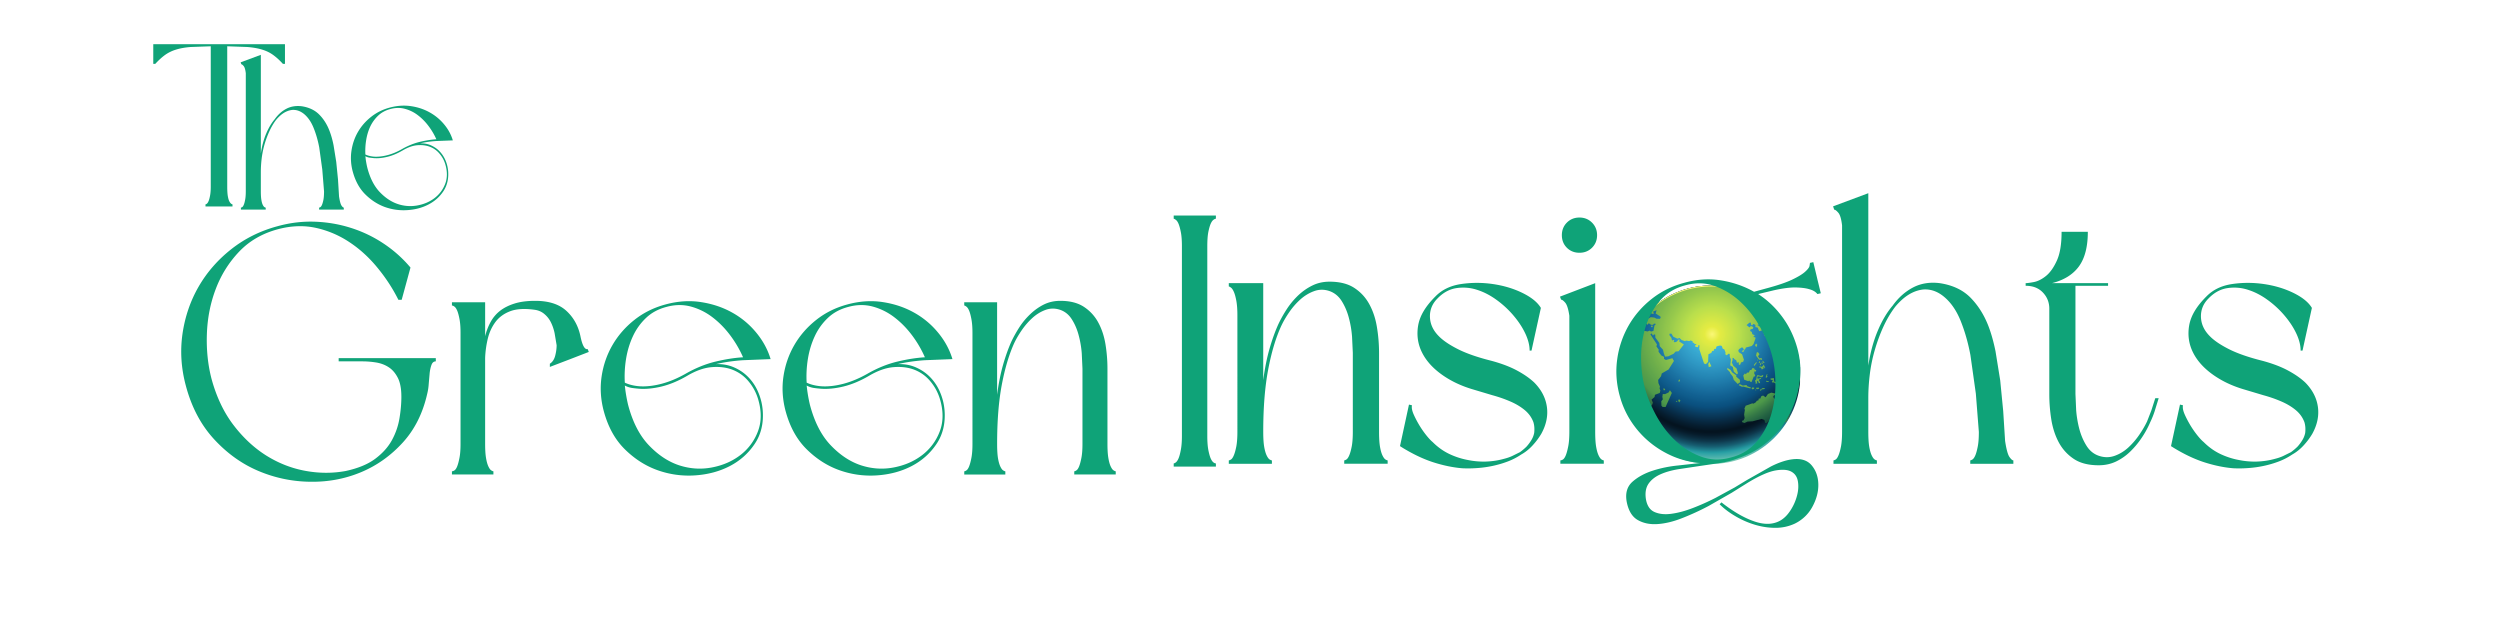 <svg xmlns="http://www.w3.org/2000/svg" xmlns:v="https://vecta.io/nano" width="800" viewBox="0 0 600 150" height="200" preserveAspectRatio="xMidYMid meet"><style><![CDATA[.B{clip-rule:nonzero}.C{fill:#fbf778}]]></style><defs><clipPath id="A"><path d="M389.258 68.523h42.75v42.75h-42.75zm0 0" class="B"></path></clipPath><clipPath id="B"><path d="M410.672 68.52c-11.828 0-21.418 9.59-21.418 21.418a21.42 21.42 0 0 0 21.418 21.418c11.832 0 21.418-9.586 21.418-21.418a21.42 21.42 0 0 0-21.418-21.418zm0 0" class="B"></path></clipPath><clipPath id="C"><path d="M410.672 68.52c-11.828 0-21.418 9.59-21.418 21.418a21.42 21.42 0 0 0 21.418 21.418c11.832 0 21.418-9.586 21.418-21.418a21.42 21.42 0 0 0-21.418-21.418" class="B"></path></clipPath><radialGradient gradientTransform="matrix(1, 0, 0, 1, 410.673, 79.392)" gradientUnits="userSpaceOnUse" r="32.857" cx="0" id="D" cy="0" fx="0" fy="0"><stop stop-color="rgb(27.8%, 76.305%, 89.4%)" offset="0"></stop><stop stop-color="rgb(27.751%, 76.039%, 89.336%)" offset=".016"></stop><stop stop-color="rgb(27.649%, 75.899%, 89.2%)" offset=".02"></stop><stop stop-color="rgb(27.548%, 75.758%, 89.058%)" offset=".023"></stop><stop stop-color="rgb(27.498%, 75.493%, 88.792%)" offset=".027"></stop><stop stop-color="rgb(27.303%, 75.102%, 88.599%)" offset=".039"></stop><stop stop-color="rgb(27.103%, 74.902%, 88.599%)" offset=".051"></stop><stop stop-color="rgb(27.1%, 74.899%, 88.419%)" offset=".055"></stop><stop stop-color="rgb(26.924%, 74.724%, 88.219%)" offset=".059"></stop><stop stop-color="rgb(26.724%, 74.504%, 88.179%)" offset=".063"></stop><stop stop-color="rgb(26.683%, 74.278%, 87.979%)" offset=".066"></stop><stop stop-color="rgb(26.483%, 74.088%, 87.79%)" offset=".07"></stop><stop stop-color="rgb(26.299%, 73.882%, 87.64%)" offset=".074"></stop><stop stop-color="rgb(26.297%, 73.492%, 87.5%)" offset=".078"></stop><stop stop-color="rgb(26.1%, 73.299%, 87.5%)" offset=".082"></stop><stop stop-color="rgb(25.902%, 73.106%, 87.308%)" offset=".086"></stop><stop stop-color="rgb(25.899%, 72.906%, 87.106%)" offset=".09"></stop><stop stop-color="rgb(25.716%, 72.716%, 86.916%)" offset=".094"></stop><stop stop-color="rgb(25.516%, 72.516%, 86.716%)" offset=".098"></stop><stop stop-color="rgb(25.475%, 72.325%, 86.499%)" offset=".102"></stop><stop stop-color="rgb(25.275%, 71.976%, 86.279%)" offset=".105"></stop><stop stop-color="rgb(25.099%, 71.785%, 86.079%)" offset=".109"></stop><stop stop-color="rgb(25.09%, 71.576%, 85.899%)" offset=".113"></stop><stop stop-color="rgb(24.89%, 71.19%, 85.895%)" offset=".117"></stop><stop stop-color="rgb(24.699%, 70.999%, 85.695%)" offset=".121"></stop><stop stop-color="rgb(24.504%, 70.804%, 85.5%)" offset=".125"></stop><stop stop-color="rgb(24.304%, 70.413%, 85.309%)" offset=".129"></stop><stop stop-color="rgb(24.3%, 70.209%, 84.923%)" offset=".133"></stop><stop stop-color="rgb(24.118%, 70.018%, 84.712%)" offset=".137"></stop><stop stop-color="rgb(23.918%, 69.641%, 84.521%)" offset=".141"></stop><stop stop-color="rgb(23.698%, 69.221%, 84.3%)" offset=".145"></stop><stop stop-color="rgb(23.482%, 68.982%, 84.077%)" offset=".148"></stop><stop stop-color="rgb(23.282%, 68.77%, 83.887%)" offset=".152"></stop><stop stop-color="rgb(23.099%, 68.379%, 83.687%)" offset=".156"></stop><stop stop-color="rgb(23.096%, 67.992%, 83.496%)" offset=".16"></stop><stop stop-color="rgb(22.897%, 67.799%, 83.298%)" offset=".164"></stop><stop stop-color="rgb(22.701%, 67.653%, 82.907%)" offset=".168"></stop><stop stop-color="rgb(22.557%, 67.314%, 82.706%)" offset=".172"></stop><stop stop-color="rgb(22.408%, 66.925%, 82.561%)" offset=".176"></stop><stop stop-color="rgb(22.22%, 66.714%, 82.411%)" offset=".18"></stop><stop stop-color="rgb(22.018%, 66.524%, 82.224%)" offset=".184"></stop><stop stop-color="rgb(21.799%, 66.104%, 81.824%)" offset=".188"></stop><stop stop-color="rgb(21.584%, 65.663%, 81.583%)" offset=".191"></stop><stop stop-color="rgb(21.384%, 65.273%, 81.372%)" offset=".195"></stop><stop stop-color="rgb(21.199%, 64.888%, 80.988%)" offset=".199"></stop><stop stop-color="rgb(21.198%, 64.697%, 80.798%)" offset=".203"></stop><stop stop-color="rgb(21.001%, 64.5%, 80.602%)" offset=".207"></stop><stop stop-color="rgb(20.802%, 64.11%, 80.211%)" offset=".211"></stop><stop stop-color="rgb(20.612%, 63.719%, 80.006%)" offset=".215"></stop><stop stop-color="rgb(20.412%, 63.329%, 79.816%)" offset=".219"></stop><stop stop-color="rgb(20.221%, 62.938%, 79.439%)" offset=".223"></stop><stop stop-color="rgb(19.997%, 62.703%, 79.198%)" offset=".227"></stop><stop stop-color="rgb(19.775%, 62.512%, 78.957%)" offset=".23"></stop><stop stop-color="rgb(19.585%, 62.166%, 78.58%)" offset=".234"></stop><stop stop-color="rgb(19.385%, 61.775%, 78.389%)" offset=".238"></stop><stop stop-color="rgb(19.194%, 61.385%, 78.185%)" offset=".242"></stop><stop stop-color="rgb(18.994%, 60.994%, 77.794%)" offset=".246"></stop><stop stop-color="rgb(18.799%, 60.603%, 77.599%)" offset=".25"></stop><stop stop-color="rgb(18.608%, 60.213%, 77.455%)" offset=".254"></stop><stop stop-color="rgb(18.408%, 59.822%, 77.119%)" offset=".258"></stop><stop stop-color="rgb(18.217%, 59.613%, 76.732%)" offset=".262"></stop><stop stop-color="rgb(18.018%, 59.422%, 76.518%)" offset=".266"></stop><stop stop-color="rgb(17.799%, 59.001%, 76.277%)" offset=".27"></stop><stop stop-color="rgb(17.586%, 58.56%, 75.861%)" offset=".273"></stop><stop stop-color="rgb(17.436%, 58.17%, 75.47%)" offset=".277"></stop><stop stop-color="rgb(17.291%, 57.78%, 75.087%)" offset=".281"></stop><stop stop-color="rgb(17.091%, 57.44%, 74.896%)" offset=".285"></stop><stop stop-color="rgb(16.899%, 57.098%, 74.698%)" offset=".289"></stop><stop stop-color="rgb(16.705%, 56.708%, 74.307%)" offset=".293"></stop><stop stop-color="rgb(16.505%, 56.317%, 73.917%)" offset=".297"></stop><stop stop-color="rgb(16.315%, 55.927%, 73.711%)" offset=".301"></stop><stop stop-color="rgb(15.935%, 55.536%, 73.52%)" offset=".305"></stop><stop stop-color="rgb(15.72%, 55.145%, 73.145%)" offset=".309"></stop><stop stop-color="rgb(15.5%, 54.704%, 72.708%)" offset=".313"></stop><stop stop-color="rgb(15.283%, 54.279%, 72.318%)" offset=".316"></stop><stop stop-color="rgb(15.083%, 54.088%, 71.983%)" offset=".32"></stop><stop stop-color="rgb(14.893%, 53.882%, 71.793%)" offset=".324"></stop><stop stop-color="rgb(14.693%, 53.491%, 71.591%)" offset=".328"></stop><stop stop-color="rgb(14.499%, 53.101%, 71.201%)" offset=".332"></stop><stop stop-color="rgb(14.307%, 52.71%, 70.81%)" offset=".336"></stop><stop stop-color="rgb(14.107%, 52.367%, 70.419%)" offset=".34"></stop><stop stop-color="rgb(13.916%, 52.026%, 70.029%)" offset=".344"></stop><stop stop-color="rgb(13.716%, 51.639%, 69.817%)" offset=".348"></stop><stop stop-color="rgb(13.499%, 51.198%, 69.576%)" offset=".352"></stop><stop stop-color="rgb(13.28%, 50.757%, 69.157%)" offset=".355"></stop><stop stop-color="rgb(13.08%, 50.366%, 68.767%)" offset=".359"></stop><stop stop-color="rgb(12.889%, 49.976%, 68.376%)" offset=".363"></stop><stop stop-color="rgb(12.689%, 49.585%, 67.986%)" offset=".367"></stop><stop stop-color="rgb(12.5%, 49.194%, 67.645%)" offset=".371"></stop><stop stop-color="rgb(12.354%, 48.804%, 67.303%)" offset=".375"></stop><stop stop-color="rgb(12.202%, 48.413%, 67.104%)" offset=".379"></stop><stop stop-color="rgb(12.013%, 48.022%, 66.913%)" offset=".383"></stop><stop stop-color="rgb(11.813%, 47.678%, 66.531%)" offset=".387"></stop><stop stop-color="rgb(11.623%, 47.337%, 66.141%)" offset=".391"></stop><stop stop-color="rgb(11.4%, 46.901%, 65.7%)" offset=".395"></stop><stop stop-color="rgb(11.177%, 46.46%, 65.26%)" offset=".398"></stop><stop stop-color="rgb(10.986%, 46.069%, 64.87%)" offset=".402"></stop><stop stop-color="rgb(10.786%, 45.679%, 64.479%)" offset=".406"></stop><stop stop-color="rgb(10.596%, 45.288%, 64.088%)" offset=".41"></stop><stop stop-color="rgb(10.397%, 44.897%, 63.698%)" offset=".414"></stop><stop stop-color="rgb(10.2%, 44.507%, 63.307%)" offset=".418"></stop><stop stop-color="rgb(10.01%, 44.116%, 62.917%)" offset=".422"></stop><stop stop-color="rgb(9.81%, 43.726%, 62.572%)" offset=".426"></stop><stop stop-color="rgb(9.619%, 43.335%, 62.23%)" offset=".43"></stop><stop stop-color="rgb(9.419%, 42.944%, 62.019%)" offset=".434"></stop><stop stop-color="rgb(9.2%, 42.554%, 61.778%)" offset=".438"></stop><stop stop-color="rgb(8.983%, 42.163%, 61.363%)" offset=".441"></stop><stop stop-color="rgb(8.783%, 41.772%, 60.973%)" offset=".445"></stop><stop stop-color="rgb(8.592%, 41.382%, 60.582%)" offset=".449"></stop><stop stop-color="rgb(8.392%, 40.991%, 60.191%)" offset=".453"></stop><stop stop-color="rgb(8.199%, 40.601%, 59.801%)" offset=".457"></stop><stop stop-color="rgb(8.006%, 40.21%, 59.41%)" offset=".461"></stop><stop stop-color="rgb(7.806%, 39.819%, 59.019%)" offset=".465"></stop><stop stop-color="rgb(7.661%, 39.429%, 58.629%)" offset=".469"></stop><stop stop-color="rgb(7.512%, 39.038%, 58.238%)" offset=".473"></stop><stop stop-color="rgb(7.3%, 38.597%, 57.803%)" offset=".477"></stop><stop stop-color="rgb(7.08%, 38.158%, 57.413%)" offset=".48"></stop><stop stop-color="rgb(6.88%, 37.781%, 57.066%)" offset=".484"></stop><stop stop-color="rgb(6.689%, 37.592%, 56.676%)" offset=".488"></stop><stop stop-color="rgb(6.49%, 37.437%, 56.285%)" offset=".492"></stop><stop stop-color="rgb(6.299%, 37.094%, 55.894%)" offset=".496"></stop><stop stop-color="rgb(6.104%, 36.703%, 55.504%)" offset=".5"></stop><stop stop-color="rgb(5.904%, 36.313%, 55.113%)" offset=".504"></stop><stop stop-color="rgb(5.899%, 35.922%, 54.723%)" offset=".508"></stop><stop stop-color="rgb(5.717%, 35.532%, 54.332%)" offset=".512"></stop><stop stop-color="rgb(5.518%, 35.141%, 53.941%)" offset=".516"></stop><stop stop-color="rgb(5.299%, 34.7%, 53.479%)" offset=".52"></stop><stop stop-color="rgb(5.081%, 34.261%, 52.843%)" offset=".523"></stop><stop stop-color="rgb(4.881%, 33.87%, 52.324%)" offset=".527"></stop><stop stop-color="rgb(4.691%, 33.479%, 51.979%)" offset=".531"></stop><stop stop-color="rgb(4.491%, 33.089%, 51.588%)" offset=".535"></stop><stop stop-color="rgb(4.3%, 32.698%, 51.198%)" offset=".539"></stop><stop stop-color="rgb(4.3%, 32.355%, 50.807%)" offset=".543"></stop><stop stop-color="rgb(4.111%, 32.014%, 50.417%)" offset=".547"></stop><stop stop-color="rgb(3.909%, 31.625%, 50.026%)" offset=".551"></stop><stop stop-color="rgb(3.899%, 31.235%, 49.455%)" offset=".555"></stop><stop stop-color="rgb(3.899%, 30.844%, 48.865%)" offset=".559"></stop><stop stop-color="rgb(3.899%, 30.383%, 48.189%)" offset=".563"></stop><stop stop-color="rgb(3.899%, 29.742%, 47.366%)" offset=".566"></stop><stop stop-color="rgb(3.899%, 29.173%, 46.431%)" offset=".57"></stop><stop stop-color="rgb(3.899%, 28.775%, 45.465%)" offset=".574"></stop><stop stop-color="rgb(3.897%, 28.185%, 44.684%)" offset=".578"></stop><stop stop-color="rgb(3.7%, 27.65%, 43.903%)" offset=".582"></stop><stop stop-color="rgb(3.502%, 27.116%, 43.121%)" offset=".586"></stop><stop stop-color="rgb(3.499%, 26.527%, 42.386%)" offset=".59"></stop><stop stop-color="rgb(3.499%, 26.129%, 41.472%)" offset=".594"></stop><stop stop-color="rgb(3.499%, 25.56%, 40.494%)" offset=".598"></stop><stop stop-color="rgb(3.499%, 24.895%, 39.595%)" offset=".602"></stop><stop stop-color="rgb(3.499%, 24.232%, 38.715%)" offset=".605"></stop><stop stop-color="rgb(3.499%, 23.666%, 37.923%)" offset=".609"></stop><stop stop-color="rgb(3.499%, 23.268%, 36.992%)" offset=".613"></stop><stop stop-color="rgb(3.499%, 22.728%, 36.072%)" offset=".617"></stop><stop stop-color="rgb(3.499%, 22.194%, 35.291%)" offset=".621"></stop><stop stop-color="rgb(3.499%, 21.608%, 34.509%)" offset=".625"></stop><stop stop-color="rgb(3.308%, 21.017%, 33.728%)" offset=".629"></stop><stop stop-color="rgb(3.108%, 20.622%, 32.806%)" offset=".633"></stop><stop stop-color="rgb(3.099%, 20.05%, 31.876%)" offset=".637"></stop><stop stop-color="rgb(3.099%, 19.46%, 31.084%)" offset=".641"></stop><stop stop-color="rgb(3.099%, 18.8%, 30.202%)" offset=".645"></stop><stop stop-color="rgb(3.099%, 18.159%, 29.321%)" offset=".648"></stop><stop stop-color="rgb(3.099%, 17.76%, 28.543%)" offset=".652"></stop><stop stop-color="rgb(3.091%, 17.22%, 27.811%)" offset=".656"></stop><stop stop-color="rgb(2.892%, 16.689%, 27.074%)" offset=".66"></stop><stop stop-color="rgb(2.699%, 16.298%, 26.094%)" offset=".664"></stop><stop stop-color="rgb(2.699%, 15.714%, 25.116%)" offset=".668"></stop><stop stop-color="rgb(2.699%, 15.123%, 24.333%)" offset=".672"></stop><stop stop-color="rgb(2.699%, 14.726%, 23.552%)" offset=".676"></stop><stop stop-color="rgb(2.699%, 14.156%, 22.815%)" offset=".68"></stop><stop stop-color="rgb(2.568%, 13.565%, 22.084%)" offset=".684"></stop><stop stop-color="rgb(2.417%, 13.104%, 21.208%)" offset=".688"></stop><stop stop-color="rgb(2.399%, 12.651%, 20.328%)" offset=".691"></stop><stop stop-color="rgb(2.399%, 12.111%, 19.547%)" offset=".695"></stop><stop stop-color="rgb(2.393%, 11.581%, 18.765%)" offset=".699"></stop><stop stop-color="rgb(2.193%, 11.191%, 17.984%)" offset=".703"></stop><stop stop-color="rgb(1.999%, 10.8%, 17.252%)" offset=".707"></stop><stop stop-color="rgb(1.999%, 10.41%, 16.519%)" offset=".711"></stop><stop stop-color="rgb(1.999%, 9.831%, 15.927%)" offset=".715"></stop><stop stop-color="rgb(1.999%, 9.241%, 15.346%)" offset=".719"></stop><stop stop-color="rgb(1.82%, 8.838%, 14.577%)" offset=".723"></stop><stop stop-color="rgb(1.62%, 8.397%, 13.695%)" offset=".727"></stop><stop stop-color="rgb(1.599%, 7.962%, 12.837%)" offset=".73"></stop><stop stop-color="rgb(1.599%, 7.642%, 12.494%)" offset=".734"></stop><stop stop-color="rgb(1.604%, 7.666%, 12.718%)" offset=".742"></stop><stop stop-color="rgb(1.804%, 8.209%, 13.309%)" offset=".746"></stop><stop stop-color="rgb(1.999%, 8.795%, 14.09%)" offset=".75"></stop><stop stop-color="rgb(1.999%, 9.375%, 14.871%)" offset=".754"></stop><stop stop-color="rgb(2.185%, 9.966%, 15.652%)" offset=".758"></stop><stop stop-color="rgb(2.385%, 10.547%, 16.434%)" offset=".762"></stop><stop stop-color="rgb(2.531%, 11.314%, 17.348%)" offset=".766"></stop><stop stop-color="rgb(2.881%, 12.146%, 18.401%)" offset=".77"></stop><stop stop-color="rgb(3.116%, 12.978%, 19.516%)" offset=".773"></stop><stop stop-color="rgb(3.316%, 13.771%, 20.676%)" offset=".777"></stop><stop stop-color="rgb(3.506%, 14.752%, 21.646%)" offset=".781"></stop><stop stop-color="rgb(3.711%, 15.724%, 22.58%)" offset=".785"></stop><stop stop-color="rgb(4.102%, 16.704%, 23.705%)" offset=".789"></stop><stop stop-color="rgb(4.298%, 17.827%, 25.07%)" offset=".793"></stop><stop stop-color="rgb(4.488%, 18.95%, 26.442%)" offset=".797"></stop><stop stop-color="rgb(4.872%, 20.12%, 27.573%)" offset=".801"></stop><stop stop-color="rgb(5.263%, 21.292%, 28.874%)" offset=".805"></stop><stop stop-color="rgb(5.653%, 22.42%, 30.243%)" offset=".809"></stop><stop stop-color="rgb(5.894%, 23.711%, 31.735%)" offset=".813"></stop><stop stop-color="rgb(6.136%, 25.243%, 33.223%)" offset=".816"></stop><stop stop-color="rgb(6.526%, 26.802%, 34.605%)" offset=".82"></stop><stop stop-color="rgb(6.917%, 28.316%, 36.166%)" offset=".824"></stop><stop stop-color="rgb(7.306%, 29.831%, 37.679%)" offset=".828"></stop><stop stop-color="rgb(7.648%, 31.393%, 39.194%)" offset=".832"></stop><stop stop-color="rgb(7.988%, 32.907%, 40.756%)" offset=".836"></stop><stop stop-color="rgb(8.379%, 34.419%, 42.271%)" offset=".84"></stop><stop stop-color="rgb(8.769%, 36.163%, 43.784%)" offset=".844"></stop><stop stop-color="rgb(9.16%, 38.058%, 45.343%)" offset=".848"></stop><stop stop-color="rgb(9.601%, 40.205%, 47.055%)" offset=".852"></stop><stop stop-color="rgb(10.06%, 42.354%, 48.787%)" offset=".855"></stop><stop stop-color="rgb(10.651%, 44.263%, 50.545%)" offset=".859"></stop><stop stop-color="rgb(11.223%, 46.223%, 52.248%)" offset=".863"></stop><stop stop-color="rgb(11.613%, 48.331%, 53.964%)" offset=".867"></stop><stop stop-color="rgb(12.004%, 50.627%, 55.717%)" offset=".871"></stop><stop stop-color="rgb(12.541%, 52.922%, 57.426%)" offset=".875"></stop><stop stop-color="rgb(13.081%, 55.215%, 59.329%)" offset=".879"></stop><stop stop-color="rgb(13.475%, 57.698%, 61.096%)" offset=".883"></stop><stop stop-color="rgb(14.047%, 60.01%, 62.622%)" offset=".887"></stop><stop stop-color="rgb(15.167%, 61.768%, 63.782%)" offset=".891"></stop><stop stop-color="rgb(16.843%, 63.054%, 64.474%)" offset=".895"></stop><stop stop-color="rgb(18.556%, 63.977%, 64.938%)" offset=".898"></stop><stop stop-color="rgb(20.128%, 64.758%, 65.329%)" offset=".902"></stop><stop stop-color="rgb(21.84%, 65.54%, 65.72%)" offset=".906"></stop><stop stop-color="rgb(23.543%, 66.322%, 66.107%)" offset=".91"></stop><stop stop-color="rgb(25.105%, 67.253%, 66.299%)" offset=".914"></stop><stop stop-color="rgb(26.813%, 68.182%, 66.493%)" offset=".918"></stop><stop stop-color="rgb(28.526%, 68.965%, 66.882%)" offset=".922"></stop><stop stop-color="rgb(30.276%, 69.746%, 67.273%)" offset=".926"></stop><stop stop-color="rgb(31.995%, 70.706%, 67.618%)" offset=".93"></stop><stop stop-color="rgb(33.698%, 71.687%, 67.958%)" offset=".934"></stop><stop stop-color="rgb(35.67%, 72.56%, 68.394%)" offset=".938"></stop><stop stop-color="rgb(37.608%, 73.592%, 68.835%)" offset=".941"></stop><stop stop-color="rgb(39.316%, 74.553%, 69.226%)" offset=".945"></stop><stop stop-color="rgb(41.084%, 75.34%, 69.617%)" offset=".949"></stop><stop stop-color="rgb(42.987%, 76.32%, 70.007%)" offset=".953"></stop><stop stop-color="rgb(44.891%, 77.246%, 70.398%)" offset=".957"></stop><stop stop-color="rgb(46.652%, 78.169%, 70.789%)" offset=".961"></stop><stop stop-color="rgb(48.358%, 79.15%, 71.179%)" offset=".965"></stop><stop stop-color="rgb(50.253%, 80.122%, 71.57%)" offset=".969"></stop><stop stop-color="rgb(52.159%, 81.104%, 71.96%)" offset=".973"></stop><stop stop-color="rgb(54.312%, 82.152%, 72.351%)" offset=".977"></stop><stop stop-color="rgb(56.505%, 83.202%, 72.742%)" offset=".98"></stop><stop stop-color="rgb(58.408%, 84.198%, 73.132%)" offset=".984"></stop><stop stop-color="rgb(60.313%, 85.361%, 73.523%)" offset=".988"></stop><stop stop-color="rgb(62.202%, 86.328%, 73.914%)" offset=".992"></stop><stop stop-color="rgb(63.509%, 87.109%, 74.304%)" offset=".996"></stop><stop stop-color="rgb(63.899%, 87.5%, 74.5%)" offset="1"></stop></radialGradient><clipPath id="E"><path d="M389.258 68.523h42.75V91h-42.75zm0 0" class="B"></path></clipPath><clipPath id="F"><path d="M389.258 68.523h42.496v35.973h-42.496zm0 0" class="B"></path></clipPath><clipPath id="G"><path d="M403.199 91.121l-.246.023-.191.379.348.051zm-.449 5.066l.262.395.301-.477-.371-.297zm7.469-9.355l-.234.551.113.73.574-.187.066-.02-.066-.133zm-14.98-10.57l-.305-.355.25-.758-1.059 1.191.305.211zm-1.336.973l-.234-.312-.273.363v.02l-.02.004-.125.172.219.238zm.199 1.145l.395.086.105-.301-.621-.187-.238.063zm5.266 14.762l-.184.203.16.355.32-.125zm1.113 1.027l-.859.422-.559-.023-.098.695.117.566-.371.477.027 1.055.305.328.699-.008 1.504-3.375-.465-.652zm1.734 2.242l.383.086-.199-.324zm-5.594-17.906l.039-.348-.445.027.078.332zm33.324 14.195l.27.266.668-.395-.105-.262zm-.277 1.016l-.277-.664.191-.086-.164-.523-2.453-1.266-.93.523-.227-.172-.086-.801-.801.109.016.258.621.234-.312.223.105.262.375-.031 1.098.629.258.57-.332.102.152.313.379-.172.121.449.629.07.508-.422.672.141.098.496 1.199.422-.035-.305zm-14.539-8.785l.016.688.27.672-.168 1.383.621.391.254 1.129.746.668.242-.285-.344-1.156-.75-.621-.379-.77.188-.699-.027-.434.293.035.129.254.469.27.18.602.438-.121v.594l.32.012.227-.559.508-.164.18-.492-.449-1.297-.777-.512-.121-.391.172-.336.398-.258.281-.172.313.148.098.395.32.012.246-.516 1.387-.355.426-.461.492-1.395-.105-.277-.297.012-.105-.211.301-.078-.062-.187-.512-.27-.117-.508-.422-.246.152-.402.504-.094.133-.43-.582-.273-.336.352-.707-.555.734-.609.293.035.027.457.266.195.313-.375.492.246v.527l.543.133.355.859.621-.156-.062-.711-1.023-.633.367-.125.109-.359-.176-.187.242-.402.613.137.277-.168.285-.789.059-.957-.184-.555-.402-.129-.07-.551-.75-.645-.672.27-.488-.34.266-.902.469-.391.656.07a21.35 21.35 0 0 0-11.656-3.445c-5.949 0-11.332 2.43-15.215 6.348l.328-.227.492.25-.125.246.449.199.414-.145-.348-.355.902-.398-.215.813 1.137.711.055.297-.191.266-.797-.031-.516-.273-.883-.102-.445.301-.34-.059-.312.328-.43-.039-.215.195.266.219.117.461.668.414.105-.316.453.086.148.234h.57l.195-.266.363-.008.012.297-.234.105-.258 1.336-.578.16-.355-.223-.465.211-1.266-.258-.687-.504-.543-.07-.199.383.125.277-.285.309-.602-.191a21.29 21.29 0 0 0-2.613 8.348l.293.215-.02.422-.082.371-.285.676c0 .027 0 .059-.004.09l.777.961.078.445.324.645-.043.488.141.52-.566 1.383-.094.578.23.617.465 1.234.117 1.156c.074.195.152.391.234.586l.629 1.172-.031.125a18.42 18.42 0 0 0 .355.676l1.031-.207.504.277.719-.395 1.324-1.535.441-.004.137-.441-.176-.285.316-.293.281-.012.234-.668-.32-.738.727-.625.094-.535 1.16-.441.141-.578-.191-.5.09-.465-.363-.809-.062-.773.688-.883.168-.672 1.652-.961 1.273-2.031-.371-.668-1.559.426-.457-.273.02-.469-.641-.328-.691-.895.047-.535-.555-.746.137-.484-1.586-2.426.289-.223.352.531.246-.297.277.059.043.727.953 1.277.086.773.785.852.176.777.316.875.758-.062 1.301-.629.48-.531.707-.062 1.277-1.637-1.113-.707.086-.453-.297-.012-.336.469-.535.203-.285-.262.188-.105-.148-.258-.258.172-.18-.121-.117-.527-.496-.66.082-.34.434.02.402.699 1.008.496.508-.16.508.477.832.285.211-.152.77.121.371-.145.473.203-.012.297.383.129.059.23.387.016.082.23-.32.031.074.391.637.094.066-.496.293.055-.078.844 1.156 3.512.453.156.523-.551.07-1.82.66-.32.039-.02.227-.469.34-.008.133-.453.438-.074.039-.383.168-.199.781-.176.383.105.246.672.359.129.313.789-.086.383.355.266.449-.391zm13.781 12.027l-.598-.305.352-.641-.203-.711-.383-.34-.184-.734-.234.016-.262.738.035.887-.586.586-1.152-.934-.102-.449.484-.355.102-.25-1.043-.23-.828.316-.547.797-.613-.422-.43.168-.281.598-.301-.082-.137.484-.352.082-.25.363-.527.328-.348-.059-1.566.566-.309.734.129.238-.187 1.164.133.824-.281.57-.379.102.105.332.508.184.738-.344 1.219-.066 2.148-.57.691.262.18.707.352.016.418-.52.137.051-.375.664.203.148.273-.363.098.402-.348.57.965.434.289-.293.266.387.355-.125.109-.324.574.188 1.324-1.512.371.105.824-1.344.285-1.277-.602-.746zm1.629-5.125l.523.395.242-.246-.824-.383zm.879.809l.074.516.262-.129zm-6.562 11.563l.313.293.715-.32.039-.352-.812-.172zm-6.824-19.859l.32.152.324-.434-.375-.012zm.27 8.422l1.781.469.148-.227-.875-.316-.223-.289-.867.129-.711-.355-.27.27.848.41zm-.75-1.641l-.883-.738.059-.301-1.023-.719-.398-.602-.703-.449-.105.277.695.73-.008.164.668.867.246.805.941.996.578-.398zm4.656 2.172l-.059-.258-.633-.004-.055.211.203.172zm-1.824 0l.23.148.379-.125.012-.305-.516-.02zm1.523-8.777l-.285.059-.172.766.754 1.012.379-.078.207.125.125-.227-.223-.27-.402.125-.379-.504.371-.523zm1.625 2.566l-.469-.531-.059.254.152.266zm-.879.316l-.148-.309-.152.297.082.285zm.113-.461l.055.422.258-.016-.129-.355zm1.93-10.254l-.223.363.195.313.316-.223.555.07.105-.277.238-.059.035-.375-.355.129-1.055-.465zm-1.496 13.402l-.23-.078-.289.219-.879-.219-.176.293-.148.766-.293.316.176.359-.039.371.449-.121-.125-.402.266-.246.145.52.367.133-.031-.332-.266-.453.223-.25.305-.008-.039-.238-.777.18-.082-.281.129-.301.512.09.227.152.375-.082zm-1.937-.031l-.242-.336.023-.586.324.063.133-.371-.348-.105-.176-.336-.371-.062-.301.504-.324-.035-.234.598-.492.051-.227.41-.25-.242-.395.496.219 1.016.988.367.195-.18.27.289.301.105.543-1.332.211.008zm-.027 3.551l.277.152-.223-.336zm1.352.172l.242-.27-.129-.289-.344.457zm1.043-5.59l-.395-.742-.129.367-.359.242-.437-.18-.082.301.395.063.215.43.43-.191-.105-.262.215-.109.195.359zm.379-8.355l.059.285.223-.273zm-1.922 7.172l.203.148.133-.371-.184-.078zm2.109 3.309l-.129-.262.172-.227-.234.012-.262.738.277.059zm.18 1.387l.219-.18-.719-.145.012.258zm.543-11.781l.016-.445.676.074.23-.48-.305-.598.055-.723-.598-.281-.184.508.43.367-.281.621-.738.297-.273-.152-.547.211.105.285.961-.031.172.336zm-.234-4.031l-.488-.699.191-.062-.969-1.555-.172.203 1.063 2.074zm-.781 4.293l-.105-.285-.422-.016-.098.184.246.266-.035.301.281-.035zm-1.988 6.441l-.035-.328-.141.063zm-.715-3.793l.309.504.234-.574-.27-.316zm-.152 4.996l.543-.727-.059-.234-.641.746zm1.879 5.641l-.012-.352.563.023.082.211zm0 0" class="B"></path></clipPath><clipPath id="H"><path d="M403.199 91.121l-.246.023-.191.379.348.051zm-.449 5.066l.262.395.301-.477-.371-.297zm7.469-9.355l-.234.551.113.73.574-.187.066-.02-.066-.133zm-14.98-10.57l-.305-.355.25-.758-1.059 1.191.305.211zm-1.336.973l-.234-.312-.273.363v.02l-.02.004-.125.172.219.238zm.199 1.145l.395.086.105-.301-.621-.187-.238.063zm5.266 14.762l-.184.203.16.355.32-.125zm1.113 1.027l-.859.422-.559-.023-.098.695.117.566-.371.477.027 1.055.305.328.699-.008 1.504-3.375-.465-.652zm1.734 2.242l.383.086-.199-.324zm-5.594-17.906l.039-.348-.445.027.078.332zm33.324 14.195l.27.266.668-.395-.105-.262zm-.277 1.016l-.277-.664.191-.086-.164-.523-2.453-1.266-.93.523-.227-.172-.086-.801-.801.109.016.258.621.234-.312.223.105.262.375-.031 1.098.629.258.57-.332.102.152.313.379-.172.121.449.629.07.508-.422.672.141.098.496 1.199.422-.035-.305zm-14.539-8.785l.016.688.27.672-.168 1.383.621.391.254 1.129.746.668.242-.285-.344-1.156-.75-.621-.379-.77.188-.699-.027-.434.293.035.129.254.469.27.18.602.438-.121v.594l.32.012.227-.559.508-.164.18-.492-.449-1.297-.777-.512-.121-.391.172-.336.398-.258.281-.172.313.148.098.395.32.012.246-.516 1.387-.355.426-.461.492-1.395-.105-.277-.297.012-.105-.211.301-.078-.062-.187-.512-.27-.117-.508-.422-.246.152-.402.504-.094.133-.43-.582-.273-.336.352-.707-.555.734-.609.293.035.027.457.266.195.313-.375.492.246v.527l.543.133.355.859.621-.156-.062-.711-1.023-.633.367-.125.109-.359-.176-.187.242-.402.613.137.277-.168.285-.789.059-.957-.184-.555-.402-.129-.07-.551-.75-.645-.672.27-.488-.34.266-.902.469-.391.656.07a21.35 21.35 0 0 0-11.656-3.445c-5.949 0-11.332 2.43-15.215 6.348l.328-.227.492.25-.125.246.449.199.414-.145-.348-.355.902-.398-.215.813 1.137.711.055.297-.191.266-.797-.031-.516-.273-.883-.102-.445.301-.34-.059-.312.328-.43-.039-.215.195.266.219.117.461.668.414.105-.316.453.086.148.234h.57l.195-.266.363-.008.012.297-.234.105-.258 1.336-.578.16-.355-.223-.465.211-1.266-.258-.687-.504-.543-.07-.199.383.125.277-.285.309-.602-.191a21.29 21.29 0 0 0-2.613 8.348l.293.215-.02.422-.082.371-.285.676c0 .027 0 .059-.004.09l.777.961.078.445.324.645-.043.488.141.52-.566 1.383-.094.578.23.617.465 1.234.117 1.156c.074.195.152.391.234.586l.629 1.172-.031.125a18.42 18.42 0 0 0 .355.676l1.031-.207.504.277.719-.395 1.324-1.535.441-.004.137-.441-.176-.285.316-.293.281-.012.234-.668-.32-.738.727-.625.094-.535 1.16-.441.141-.578-.191-.5.09-.465-.363-.809-.062-.773.688-.883.168-.672 1.652-.961 1.273-2.031-.371-.668-1.559.426-.457-.273.02-.469-.641-.328-.691-.895.047-.535-.555-.746.137-.484-1.586-2.426.289-.223.352.531.246-.297.277.059.043.727.953 1.277.086.773.785.852.176.777.316.875.758-.062 1.301-.629.48-.531.707-.062 1.277-1.637-1.113-.707.086-.453-.297-.012-.336.469-.535.203-.285-.262.188-.105-.148-.258-.258.172-.18-.121-.117-.527-.496-.66.082-.34.434.02.402.699 1.008.496.508-.16.508.477.832.285.211-.152.77.121.371-.145.473.203-.012.297.383.129.059.23.387.016.082.23-.32.031.074.391.637.094.066-.496.293.055-.078.844 1.156 3.512.453.156.523-.551.07-1.82.66-.32.039-.02.227-.469.34-.008.133-.453.438-.074.039-.383.168-.199.781-.176.383.105.246.672.359.129.313.789-.086.383.355.266.449-.391zm13.781 12.027l-.598-.305.352-.641-.203-.711-.383-.34-.184-.734-.234.016-.262.738.035.887-.586.586-1.152-.934-.102-.449.484-.355.102-.25-1.043-.23-.828.316-.547.797-.613-.422-.43.168-.281.598-.301-.082-.137.484-.352.082-.25.363-.527.328-.348-.059-1.566.566-.309.734.129.238-.187 1.164.133.824-.281.57-.379.102.105.332.508.184.738-.344 1.219-.066 2.148-.57.691.262.18.707.352.016.418-.52.137.051-.375.664.203.148.273-.363.098.402-.348.57.965.434.289-.293.266.387.355-.125.109-.324.574.188 1.324-1.512.371.105.824-1.344.285-1.277-.602-.746zm1.629-5.125l.523.395.242-.246-.824-.383zm.879.809l.074.516.262-.129zm-6.562 11.563l.313.293.715-.32.039-.352-.812-.172zm-6.824-19.859l.32.152.324-.434-.375-.012zm.27 8.422l1.781.469.148-.227-.875-.316-.223-.289-.867.129-.711-.355-.27.27.848.41zm-.75-1.641l-.883-.738.059-.301-1.023-.719-.398-.602-.703-.449-.105.277.695.73-.008.164.668.867.246.805.941.996.578-.398zm4.656 2.172l-.059-.258-.633-.004-.055.211.203.172zm-1.824 0l.23.148.379-.125.012-.305-.516-.02zm1.523-8.777l-.285.059-.172.766.754 1.012.379-.078.207.125.125-.227-.223-.27-.402.125-.379-.504.371-.523zm1.625 2.566l-.469-.531-.059.254.152.266zm-.879.316l-.148-.309-.152.297.082.285zm.113-.461l.055.422.258-.016-.129-.355zm1.93-10.254l-.223.363.195.313.316-.223.555.07.105-.277.238-.059.035-.375-.355.129-1.055-.465zm-1.496 13.402l-.23-.078-.289.219-.879-.219-.176.293-.148.766-.293.316.176.359-.039.371.449-.121-.125-.402.266-.246.145.52.367.133-.031-.332-.266-.453.223-.25.305-.008-.039-.238-.777.18-.082-.281.129-.301.512.09.227.152.375-.082zm-1.937-.031l-.242-.336.023-.586.324.063.133-.371-.348-.105-.176-.336-.371-.062-.301.504-.324-.035-.234.598-.492.051-.227.41-.25-.242-.395.496.219 1.016.988.367.195-.18.27.289.301.105.543-1.332.211.008zm-.027 3.551l.277.152-.223-.336zm1.352.172l.242-.27-.129-.289-.344.457zm1.043-5.59l-.395-.742-.129.367-.359.242-.437-.18-.082.301.395.063.215.43.43-.191-.105-.262.215-.109.195.359zm.379-8.355l.059.285.223-.273zm-1.922 7.172l.203.148.133-.371-.184-.078zm2.109 3.309l-.129-.262.172-.227-.234.012-.262.738.277.059zm.18 1.387l.219-.18-.719-.145.012.258zm.543-11.781l.016-.445.676.074.23-.48-.305-.598.055-.723-.598-.281-.184.508.43.367-.281.621-.738.297-.273-.152-.547.211.105.285.961-.031.172.336zm-.234-4.031l-.488-.699.191-.062-.969-1.555-.172.203 1.063 2.074zm-.781 4.293l-.105-.285-.422-.016-.098.184.246.266-.035.301.281-.035zm-1.988 6.441l-.035-.328-.141.063zm-.715-3.793l.309.504.234-.574-.27-.316zm-.152 4.996l.543-.727-.059-.234-.641.746zm1.879 5.641l-.012-.352.563.023.082.211-.633.117" class="B"></path></clipPath><radialGradient gradientTransform="matrix(1, 0, 0, 1, 410.917, 80.204)" gradientUnits="userSpaceOnUse" r="29.571" cx="0" id="I" cy="0" fx="0" fy="0"><stop stop-color="rgb(98.132%, 96.762%, 46.442%)" offset="0"></stop><stop stop-color="rgb(97.598%, 96.489%, 45.126%)" offset=".004"></stop><stop stop-color="rgb(97.066%, 96.217%, 43.813%)" offset=".008"></stop><stop stop-color="rgb(96.533%, 95.944%, 42.499%)" offset=".012"></stop><stop stop-color="rgb(95.999%, 95.671%, 41.183%)" offset=".016"></stop><stop stop-color="rgb(95.467%, 95.398%, 39.87%)" offset=".02"></stop><stop stop-color="rgb(94.933%, 95.125%, 38.554%)" offset=".023"></stop><stop stop-color="rgb(94.4%, 94.853%, 37.241%)" offset=".027"></stop><stop stop-color="rgb(93.866%, 94.58%, 35.925%)" offset=".031"></stop><stop stop-color="rgb(93.333%, 94.307%, 34.612%)" offset=".035"></stop><stop stop-color="rgb(92.799%, 94.034%, 33.296%)" offset=".039"></stop><stop stop-color="rgb(92.267%, 93.761%, 31.982%)" offset=".043"></stop><stop stop-color="rgb(91.733%, 93.489%, 30.667%)" offset=".047"></stop><stop stop-color="rgb(91.2%, 93.216%, 29.353%)" offset=".051"></stop><stop stop-color="rgb(90.666%, 92.943%, 28.04%)" offset=".055"></stop><stop stop-color="rgb(90.134%, 92.67%, 26.724%)" offset=".059"></stop><stop stop-color="rgb(89.613%, 92.366%, 25.983%)" offset=".063"></stop><stop stop-color="rgb(89.163%, 92.2%, 25.914%)" offset=".066"></stop><stop stop-color="rgb(88.773%, 92.188%, 26.114%)" offset=".07"></stop><stop stop-color="rgb(88.382%, 91.988%, 26.299%)" offset=".074"></stop><stop stop-color="rgb(87.991%, 91.8%, 26.299%)" offset=".078"></stop><stop stop-color="rgb(87.651%, 91.8%, 26.299%)" offset=".082"></stop><stop stop-color="rgb(87.309%, 91.8%, 26.491%)" offset=".086"></stop><stop stop-color="rgb(86.92%, 91.612%, 26.691%)" offset=".09"></stop><stop stop-color="rgb(86.53%, 91.411%, 26.7%)" offset=".094"></stop><stop stop-color="rgb(86.139%, 91.399%, 26.7%)" offset=".098"></stop><stop stop-color="rgb(85.674%, 91.199%, 26.9%)" offset=".102"></stop><stop stop-color="rgb(85.033%, 90.999%, 27.1%)" offset=".105"></stop><stop stop-color="rgb(84.467%, 90.985%, 27.1%)" offset=".109"></stop><stop stop-color="rgb(84.076%, 90.785%, 27.1%)" offset=".113"></stop><stop stop-color="rgb(83.685%, 90.599%, 27.104%)" offset=".117"></stop><stop stop-color="rgb(83.295%, 90.599%, 27.304%)" offset=".121"></stop><stop stop-color="rgb(82.904%, 90.404%, 27.499%)" offset=".125"></stop><stop stop-color="rgb(82.561%, 90.204%, 27.499%)" offset=".129"></stop><stop stop-color="rgb(82.219%, 90.199%, 27.499%)" offset=".133"></stop><stop stop-color="rgb(81.831%, 90.018%, 27.635%)" offset=".137"></stop><stop stop-color="rgb(81.441%, 89.818%, 27.785%)" offset=".141"></stop><stop stop-color="rgb(81%, 89.777%, 27.8%)" offset=".145"></stop><stop stop-color="rgb(80.56%, 89.577%, 27.817%)" offset=".148"></stop><stop stop-color="rgb(80.17%, 89.4%, 28.017%)" offset=".152"></stop><stop stop-color="rgb(79.779%, 89.391%, 28.2%)" offset=".156"></stop><stop stop-color="rgb(79.388%, 89.191%, 28.2%)" offset=".16"></stop><stop stop-color="rgb(78.998%, 89%, 28.2%)" offset=".164"></stop><stop stop-color="rgb(78.607%, 89%, 28.394%)" offset=".168"></stop><stop stop-color="rgb(78.217%, 88.811%, 28.593%)" offset=".172"></stop><stop stop-color="rgb(77.687%, 88.609%, 28.6%)" offset=".176"></stop><stop stop-color="rgb(77.147%, 88.599%, 28.6%)" offset=".18"></stop><stop stop-color="rgb(76.744%, 88.599%, 28.6%)" offset=".184"></stop><stop stop-color="rgb(76.303%, 88.399%, 28.799%)" offset=".188"></stop><stop stop-color="rgb(75.864%, 88.199%, 28.999%)" offset=".191"></stop><stop stop-color="rgb(75.473%, 88.188%, 28.999%)" offset=".195"></stop><stop stop-color="rgb(75.082%, 87.988%, 29.005%)" offset=".199"></stop><stop stop-color="rgb(74.692%, 87.799%, 29.205%)" offset=".203"></stop><stop stop-color="rgb(74.301%, 87.799%, 29.399%)" offset=".207"></stop><stop stop-color="rgb(73.911%, 87.654%, 29.399%)" offset=".211"></stop><stop stop-color="rgb(73.52%, 87.505%, 29.399%)" offset=".215"></stop><stop stop-color="rgb(73.129%, 87.5%, 29.582%)" offset=".219"></stop><stop stop-color="rgb(72.739%, 87.321%, 29.782%)" offset=".223"></stop><stop stop-color="rgb(72.348%, 87.097%, 29.799%)" offset=".227"></stop><stop stop-color="rgb(71.957%, 86.858%, 29.799%)" offset=".23"></stop><stop stop-color="rgb(71.552%, 86.481%, 29.799%)" offset=".234"></stop><stop stop-color="rgb(70.961%, 86.29%, 29.799%)" offset=".238"></stop><stop stop-color="rgb(70.386%, 86.086%, 29.799%)" offset=".242"></stop><stop stop-color="rgb(69.995%, 85.695%, 29.799%)" offset=".246"></stop><stop stop-color="rgb(69.604%, 85.5%, 29.799%)" offset=".25"></stop><stop stop-color="rgb(69.214%, 85.309%, 29.799%)" offset=".254"></stop><stop stop-color="rgb(68.823%, 84.923%, 29.799%)" offset=".258"></stop><stop stop-color="rgb(68.433%, 84.712%, 29.799%)" offset=".262"></stop><stop stop-color="rgb(68.042%, 84.521%, 29.799%)" offset=".266"></stop><stop stop-color="rgb(67.651%, 84.122%, 29.799%)" offset=".27"></stop><stop stop-color="rgb(67.261%, 83.882%, 29.799%)" offset=".273"></stop><stop stop-color="rgb(66.87%, 83.67%, 29.799%)" offset=".277"></stop><stop stop-color="rgb(66.479%, 83.287%, 29.799%)" offset=".281"></stop><stop stop-color="rgb(66.089%, 83.096%, 29.799%)" offset=".285"></stop><stop stop-color="rgb(65.698%, 82.898%, 29.799%)" offset=".289"></stop><stop stop-color="rgb(65.308%, 82.701%, 29.799%)" offset=".293"></stop><stop stop-color="rgb(64.917%, 82.558%, 29.799%)" offset=".297"></stop><stop stop-color="rgb(64.526%, 82.224%, 29.799%)" offset=".301"></stop><stop stop-color="rgb(64.136%, 82.014%, 29.799%)" offset=".305"></stop><stop stop-color="rgb(63.745%, 81.824%, 29.799%)" offset=".309"></stop><stop stop-color="rgb(63.304%, 81.424%, 29.799%)" offset=".313"></stop><stop stop-color="rgb(62.851%, 81.183%, 29.799%)" offset=".316"></stop><stop stop-color="rgb(62.311%, 80.972%, 29.799%)" offset=".32"></stop><stop stop-color="rgb(61.781%, 80.588%, 29.799%)" offset=".324"></stop><stop stop-color="rgb(61.391%, 80.397%, 29.799%)" offset=".328"></stop><stop stop-color="rgb(61%, 80.2%, 29.799%)" offset=".332"></stop><stop stop-color="rgb(60.609%, 79.81%, 29.799%)" offset=".336"></stop><stop stop-color="rgb(60.219%, 79.607%, 29.799%)" offset=".34"></stop><stop stop-color="rgb(59.828%, 79.416%, 29.799%)" offset=".344"></stop><stop stop-color="rgb(59.438%, 79.039%, 29.799%)" offset=".348"></stop><stop stop-color="rgb(58.997%, 78.798%, 29.799%)" offset=".352"></stop><stop stop-color="rgb(58.557%, 78.575%, 29.799%)" offset=".355"></stop><stop stop-color="rgb(58.167%, 78.384%, 29.799%)" offset=".359"></stop><stop stop-color="rgb(57.777%, 78.175%, 29.799%)" offset=".363"></stop><stop stop-color="rgb(57.442%, 77.789%, 29.799%)" offset=".367"></stop><stop stop-color="rgb(57.104%, 77.452%, 29.799%)" offset=".375"></stop><stop stop-color="rgb(56.714%, 77.112%, 29.799%)" offset=".379"></stop><stop stop-color="rgb(56.323%, 76.909%, 29.799%)" offset=".383"></stop><stop stop-color="rgb(55.933%, 76.718%, 29.799%)" offset=".387"></stop><stop stop-color="rgb(55.542%, 76.518%, 29.799%)" offset=".391"></stop><stop stop-color="rgb(55.101%, 76.277%, 29.799%)" offset=".395"></stop><stop stop-color="rgb(54.66%, 75.877%, 29.799%)" offset=".398"></stop><stop stop-color="rgb(54.269%, 75.687%, 29.799%)" offset=".402"></stop><stop stop-color="rgb(53.879%, 75.479%, 29.799%)" offset=".406"></stop><stop stop-color="rgb(53.488%, 75.092%, 29.799%)" offset=".41"></stop><stop stop-color="rgb(53.098%, 74.899%, 29.799%)" offset=".414"></stop><stop stop-color="rgb(52.707%, 74.706%, 29.799%)" offset=".418"></stop><stop stop-color="rgb(52.364%, 74.506%, 29.799%)" offset=".422"></stop><stop stop-color="rgb(52.023%, 74.315%, 29.799%)" offset=".426"></stop><stop stop-color="rgb(51.636%, 73.935%, 29.799%)" offset=".43"></stop><stop stop-color="rgb(51.245%, 73.72%, 29.799%)" offset=".434"></stop><stop stop-color="rgb(50.804%, 73.499%, 29.799%)" offset=".438"></stop><stop stop-color="rgb(50.363%, 73.283%, 29.799%)" offset=".441"></stop><stop stop-color="rgb(49.973%, 73.073%, 29.799%)" offset=".445"></stop><stop stop-color="rgb(49.582%, 72.688%, 29.799%)" offset=".449"></stop><stop stop-color="rgb(49.193%, 72.351%, 29.799%)" offset=".453"></stop><stop stop-color="rgb(48.807%, 72.202%, 29.799%)" offset=".461"></stop><stop stop-color="rgb(48.419%, 72.011%, 29.799%)" offset=".465"></stop><stop stop-color="rgb(48.029%, 71.629%, 29.799%)" offset=".469"></stop><stop stop-color="rgb(47.682%, 71.416%, 29.799%)" offset=".473"></stop><stop stop-color="rgb(47.292%, 71.199%, 29.799%)" offset=".477"></stop><stop stop-color="rgb(46.857%, 70.979%, 29.799%)" offset=".48"></stop><stop stop-color="rgb(46.466%, 70.766%, 29.799%)" offset=".484"></stop><stop stop-color="rgb(46.075%, 70.384%, 29.79%)" offset=".488"></stop><stop stop-color="rgb(45.685%, 70.195%, 29.59%)" offset=".492"></stop><stop stop-color="rgb(45.294%, 69.995%, 29.399%)" offset=".496"></stop><stop stop-color="rgb(44.908%, 69.609%, 29.399%)" offset=".504"></stop><stop stop-color="rgb(44.522%, 69.223%, 29.399%)" offset=".508"></stop><stop stop-color="rgb(44.131%, 69.012%, 29.399%)" offset=".512"></stop><stop stop-color="rgb(43.741%, 68.822%, 29.399%)" offset=".516"></stop><stop stop-color="rgb(43.3%, 68.6%, 29.399%)" offset=".52"></stop><stop stop-color="rgb(42.863%, 68.361%, 29.399%)" offset=".523"></stop><stop stop-color="rgb(42.535%, 67.982%, 29.399%)" offset=".527"></stop><stop stop-color="rgb(42.392%, 67.793%, 29.399%)" offset=".531"></stop><stop stop-color="rgb(42.189%, 67.642%, 29.399%)" offset=".535"></stop><stop stop-color="rgb(41.798%, 67.499%, 29.399%)" offset=".539"></stop><stop stop-color="rgb(41.408%, 67.305%, 29.399%)" offset=".543"></stop><stop stop-color="rgb(41.017%, 67.105%, 29.399%)" offset=".547"></stop><stop stop-color="rgb(40.627%, 66.914%, 29.399%)" offset=".551"></stop><stop stop-color="rgb(40.236%, 66.534%, 29.399%)" offset=".555"></stop><stop stop-color="rgb(40.019%, 66.319%, 29.399%)" offset=".559"></stop><stop stop-color="rgb(39.778%, 66.1%, 29.399%)" offset=".563"></stop><stop stop-color="rgb(39.363%, 65.883%, 29.399%)" offset=".566"></stop><stop stop-color="rgb(38.972%, 65.672%, 29.399%)" offset=".57"></stop><stop stop-color="rgb(38.582%, 65.288%, 29.399%)" offset=".574"></stop><stop stop-color="rgb(38.191%, 65.097%, 29.399%)" offset=".578"></stop><stop stop-color="rgb(37.801%, 64.9%, 29.399%)" offset=".582"></stop><stop stop-color="rgb(37.602%, 64.702%, 29.399%)" offset=".586"></stop><stop stop-color="rgb(37.459%, 64.511%, 29.399%)" offset=".59"></stop><stop stop-color="rgb(37.126%, 64.311%, 29.399%)" offset=".594"></stop><stop stop-color="rgb(36.739%, 64.12%, 29.399%)" offset=".598"></stop><stop stop-color="rgb(36.32%, 63.721%, 29.199%)" offset=".602"></stop><stop stop-color="rgb(36.079%, 63.48%, 28.999%)" offset=".605"></stop><stop stop-color="rgb(35.866%, 63.28%, 28.999%)" offset=".609"></stop><stop stop-color="rgb(35.475%, 63.089%, 28.999%)" offset=".613"></stop><stop stop-color="rgb(35.085%, 62.889%, 28.999%)" offset=".617"></stop><stop stop-color="rgb(34.694%, 62.7%, 28.999%)" offset=".621"></stop><stop stop-color="rgb(34.303%, 62.553%, 28.999%)" offset=".625"></stop><stop stop-color="rgb(33.917%, 62.216%, 28.999%)" offset=".629"></stop><stop stop-color="rgb(33.533%, 61.832%, 28.999%)" offset=".637"></stop><stop stop-color="rgb(33.142%, 61.618%, 28.999%)" offset=".641"></stop><stop stop-color="rgb(32.722%, 61.4%, 28.999%)" offset=".645"></stop><stop stop-color="rgb(32.486%, 61.182%, 28.999%)" offset=".648"></stop><stop stop-color="rgb(32.324%, 60.982%, 28.999%)" offset=".652"></stop><stop stop-color="rgb(31.979%, 60.791%, 28.999%)" offset=".656"></stop><stop stop-color="rgb(31.592%, 60.591%, 28.999%)" offset=".66"></stop><stop stop-color="rgb(31.206%, 60.205%, 28.999%)" offset=".668"></stop><stop stop-color="rgb(30.817%, 59.816%, 28.999%)" offset=".672"></stop><stop stop-color="rgb(30.426%, 59.61%, 28.999%)" offset=".676"></stop><stop stop-color="rgb(30.035%, 59.419%, 28.819%)" offset=".68"></stop><stop stop-color="rgb(29.469%, 58.868%, 28.619%)" offset=".684"></stop><stop stop-color="rgb(28.809%, 57.858%, 28.6%)" offset=".688"></stop><stop stop-color="rgb(28.131%, 56.827%, 28.6%)" offset=".691"></stop><stop stop-color="rgb(27.4%, 56.046%, 28.6%)" offset=".695"></stop><stop stop-color="rgb(26.671%, 55.264%, 28.593%)" offset=".699"></stop><stop stop-color="rgb(26.089%, 54.482%, 28.394%)" offset=".703"></stop><stop stop-color="rgb(25.502%, 53.503%, 28.2%)" offset=".707"></stop><stop stop-color="rgb(24.721%, 52.571%, 28.2%)" offset=".711"></stop><stop stop-color="rgb(24.127%, 51.837%, 28.2%)" offset=".715"></stop><stop stop-color="rgb(23.546%, 51.059%, 28.017%)" offset=".719"></stop><stop stop-color="rgb(22.955%, 50.278%, 27.817%)" offset=".723"></stop><stop stop-color="rgb(22.348%, 49.396%, 27.8%)" offset=".727"></stop><stop stop-color="rgb(21.738%, 48.52%, 27.785%)" offset=".73"></stop><stop stop-color="rgb(21.147%, 47.787%, 27.635%)" offset=".734"></stop><stop stop-color="rgb(20.566%, 47.052%, 27.499%)" offset=".738"></stop><stop stop-color="rgb(19.975%, 46.275%, 27.495%)" offset=".742"></stop><stop stop-color="rgb(19.394%, 45.694%, 27.295%)" offset=".746"></stop><stop stop-color="rgb(18.808%, 45.108%, 27.1%)" offset=".75"></stop><stop stop-color="rgb(18.217%, 44.327%, 27.1%)" offset=".754"></stop><stop stop-color="rgb(17.822%, 43.546%, 26.913%)" offset=".758"></stop><stop stop-color="rgb(17.296%, 42.81%, 26.714%)" offset=".762"></stop><stop stop-color="rgb(16.756%, 42.255%, 26.7%)" offset=".766"></stop><stop stop-color="rgb(16.278%, 41.579%, 26.498%)" offset=".77"></stop><stop stop-color="rgb(15.637%, 40.738%, 26.299%)" offset=".773"></stop><stop stop-color="rgb(15.07%, 40.157%, 26.286%)" offset=".777"></stop><stop stop-color="rgb(14.679%, 39.558%, 26.086%)" offset=".781"></stop><stop stop-color="rgb(14.285%, 38.78%, 25.899%)" offset=".785"></stop><stop stop-color="rgb(13.696%, 38.197%, 25.899%)" offset=".789"></stop><stop stop-color="rgb(13.109%, 37.662%, 25.705%)" offset=".793"></stop><stop stop-color="rgb(12.717%, 37.122%, 25.505%)" offset=".797"></stop><stop stop-color="rgb(12.372%, 36.542%, 25.499%)" offset=".801"></stop><stop stop-color="rgb(12.03%, 35.95%, 25.319%)" offset=".805"></stop><stop stop-color="rgb(11.644%, 35.368%, 25.119%)" offset=".809"></stop><stop stop-color="rgb(11.203%, 34.708%, 24.899%)" offset=".813"></stop><stop stop-color="rgb(10.747%, 34.042%, 24.699%)" offset=".816"></stop><stop stop-color="rgb(10.156%, 33.473%, 24.689%)" offset=".82"></stop><stop stop-color="rgb(9.583%, 33.078%, 24.489%)" offset=".824"></stop><stop stop-color="rgb(9.192%, 32.536%, 24.298%)" offset=".828"></stop><stop stop-color="rgb(8.801%, 32.001%, 24.101%)" offset=".832"></stop><stop stop-color="rgb(8.603%, 31.61%, 23.903%)" offset=".836"></stop><stop stop-color="rgb(8.412%, 31.032%, 23.9%)" offset=".84"></stop><stop stop-color="rgb(8.029%, 30.441%, 23.717%)" offset=".844"></stop><stop stop-color="rgb(7.683%, 30.038%, 23.515%)" offset=".848"></stop><stop stop-color="rgb(7.292%, 29.575%, 23.299%)" offset=".852"></stop><stop stop-color="rgb(6.857%, 28.934%, 23.08%)" offset=".855"></stop><stop stop-color="rgb(6.467%, 28.366%, 22.881%)" offset=".859"></stop><stop stop-color="rgb(6.076%, 27.977%, 22.699%)" offset=".863"></stop><stop stop-color="rgb(5.69%, 27.637%, 22.696%)" offset=".867"></stop><stop stop-color="rgb(5.499%, 27.295%, 22.546%)" offset=".871"></stop><stop stop-color="rgb(5.304%, 26.904%, 22.4%)" offset=".875"></stop><stop stop-color="rgb(4.913%, 26.514%, 22.209%)" offset=".879"></stop><stop stop-color="rgb(4.709%, 26.123%, 22.008%)" offset=".883"></stop><stop stop-color="rgb(4.7%, 25.912%, 21.999%)" offset=".887"></stop><stop stop-color="rgb(5.229%, 26.605%, 22.307%)" offset=".891"></stop><stop stop-color="rgb(7.088%, 28.464%, 23.102%)" offset=".895"></stop><stop stop-color="rgb(9.424%, 30.606%, 23.978%)" offset=".898"></stop><stop stop-color="rgb(11.74%, 32.722%, 24.745%)" offset=".902"></stop><stop stop-color="rgb(14.227%, 35.019%, 25.327%)" offset=".906"></stop><stop stop-color="rgb(16.724%, 37.315%, 25.922%)" offset=".91"></stop><stop stop-color="rgb(19.411%, 39.81%, 26.703%)" offset=".914"></stop><stop stop-color="rgb(22.29%, 42.496%, 27.29%)" offset=".918"></stop><stop stop-color="rgb(25.363%, 45.18%, 27.635%)" offset=".922"></stop><stop stop-color="rgb(28.441%, 48.051%, 27.975%)" offset=".926"></stop><stop stop-color="rgb(31.65%, 51.071%, 28.363%)" offset=".93"></stop><stop stop-color="rgb(35.226%, 54.317%, 28.754%)" offset=".934"></stop><stop stop-color="rgb(39.552%, 58.202%, 29.195%)" offset=".938"></stop><stop stop-color="rgb(43.915%, 62.067%, 29.619%)" offset=".941"></stop><stop stop-color="rgb(47.946%, 65.556%, 29.799%)" offset=".945"></stop><stop stop-color="rgb(52.345%, 69.427%, 29.805%)" offset=".949"></stop><stop stop-color="rgb(56.737%, 73.427%, 30.003%)" offset=".953"></stop><stop stop-color="rgb(61.33%, 77.432%, 30%)" offset=".957"></stop><stop stop-color="rgb(66.31%, 81.631%, 29.802%)" offset=".961"></stop><stop stop-color="rgb(70.212%, 85.127%, 29.799%)" offset=".965"></stop><stop stop-color="rgb(72.032%, 86.795%, 29.799%)" offset=".969"></stop><stop stop-color="rgb(72.469%, 87.082%, 29.799%)" offset=".973"></stop><stop stop-color="rgb(72.499%, 87.099%, 29.799%)" offset="1"></stop></radialGradient><clipPath id="J"><path d="M395 68.523h28V75h-28zm0 0" class="B"></path></clipPath><clipPath id="K"><path d="M389.258 79H393v9h-3.742zm0 0" class="B"></path></clipPath><clipPath id="L"><path d="M389.258 89H390v1h-.742zm0 0" class="B"></path></clipPath><path id="M" d="M144.913 98.701c-.75-2.801-.93-5.57-.531-8.312.406-2.75 1.281-5.281 2.625-7.594s3.098-4.32 5.266-6.031c2.176-1.719 4.664-2.953 7.469-3.703 2.969-.801 5.82-.984 8.563-.547 2.75.43 5.238 1.273 7.469 2.531a20.01 20.01 0 0 1 5.734 4.797c1.602 1.938 2.75 4.055 3.438 6.344l-6.656.266c-2.367.168-4.523.48-6.469.938 1.602-.062 3.078.211 4.422.813 1.344.594 2.5 1.406 3.469 2.438.977 1.031 1.75 2.234 2.313 3.609.57 1.367.914 2.793 1.031 4.281.227 3.086-.418 5.758-1.937 8.016-1.512 2.262-3.512 4.039-6 5.328-2.48 1.281-5.266 2.02-8.359 2.219a22.15 22.15 0 0 1-8.953-1.25c-2.887-1.031-5.5-2.703-7.844-5.016s-4.027-5.352-5.047-9.125zm5.047-6.172a35.95 35.95 0 0 0 .781 4.625c1.082 4.117 2.738 7.344 4.969 9.688s4.641 3.949 7.234 4.813c2.602.855 5.219 1.039 7.844.547 2.633-.488 4.922-1.473 6.859-2.953a12.82 12.82 0 0 0 4.25-5.703c.883-2.312.898-4.898.047-7.766-.461-1.539-1.203-2.937-2.234-4.187-1.023-1.258-2.277-2.191-3.766-2.797s-3.18-.832-5.062-.687-3.887.852-6 2.109c-2.062 1.199-4.078 2.043-6.047 2.531-1.969.48-3.781.664-5.437.547-.637-.051-1.242-.117-1.812-.203a5.19 5.19 0 0 1-1.625-.562zm28.375-6.781a26.56 26.56 0 0 0-3.078-5.266c-1.262-1.687-2.68-3.129-4.25-4.328a14.86 14.86 0 0 0-5.187-2.578c-1.887-.508-3.855-.477-5.906.094-1.949.512-3.578 1.398-4.891 2.656-1.312 1.25-2.355 2.711-3.125 4.375-.773 1.656-1.32 3.461-1.641 5.406-.312 1.938-.414 3.852-.297 5.734.977.461 2.125.746 3.438.859 1.594.117 3.348-.07 5.266-.562s3.875-1.301 5.875-2.437c2.406-1.375 4.805-2.348 7.203-2.922s4.594-.914 6.594-1.031zm0 0"></path><path id="N" d="M367.109 84.147c0-1.258-.344-2.625-1.031-4.094s-1.633-2.906-2.828-4.312a22.99 22.99 0 0 0-4.094-3.781c-1.531-1.113-3.121-1.926-4.766-2.437a10.74 10.74 0 0 0-4.953-.359c-1.648.273-3.133 1.102-4.453 2.484-1.25 1.25-1.852 2.734-1.797 4.453.063 1.711.785 3.25 2.172 4.625 1.008 1.023 2.52 2.043 4.531 3.063s4.664 1.949 7.969 2.781c2.457.656 4.523 1.438 6.203 2.344 1.676.898 3.055 1.855 4.141 2.875 1.727 1.742 2.742 3.688 3.047 5.844s-.148 4.32-1.344 6.484a16.89 16.89 0 0 1-2.125 2.828c-.805.867-1.684 1.57-2.641 2.109a15.81 15.81 0 0 1-3.203 1.672 24.8 24.8 0 0 1-3.641 1.078c-1.25.27-2.508.445-3.766.531-1.262.094-2.465.109-3.609.047-2.156-.18-4.422-.641-6.797-1.391-2.367-.75-4.836-1.906-7.406-3.469l-.719-.453 2.156-9.969.719.172c-.117.543.004 1.234.359 2.078.363.836.813 1.703 1.344 2.609a23.2 23.2 0 0 0 1.703 2.469c.602.75 1.117 1.305 1.547 1.656 1.195 1.199 2.516 2.148 3.953 2.844 1.438.688 2.938 1.18 4.5 1.469a18.79 18.79 0 0 0 4.453.375c1.469-.062 2.859-.273 4.172-.641.719-.176 1.379-.398 1.984-.672l1.891-.937c.594-.426 1.129-.879 1.609-1.359.426-.477.801-.984 1.125-1.516.332-.539.563-1.113.688-1.719.113-.957.051-1.828-.187-2.609-.418-1.133-1.121-2.109-2.109-2.922s-2.148-1.5-3.469-2.062c-1.312-.57-2.734-1.066-4.266-1.484l-4.547-1.359c-2.875-.832-5.406-2.031-7.594-3.594s-3.777-3.344-4.766-5.344c-.992-2.008-1.293-4.156-.906-6.437s1.75-4.586 4.094-6.922c1.563-1.625 3.613-2.629 6.156-3.016 2.551-.383 5.129-.383 7.734 0 2.613.387 4.984 1.105 7.109 2.156s3.578 2.242 4.359 3.563l-2.25 10.25zm0 0"></path></defs><g fill="#0fa378"><path d="M96.327 95.18c0-1.937-.297-3.461-.891-4.578-.586-1.113-1.32-1.945-2.203-2.5-.875-.562-1.871-.93-2.984-1.109s-2.23-.266-3.344-.266H81.28v-.781h23.313v.781c-.469 0-.809.266-1.016.797s-.359 1.195-.453 1.984l-.219 2.5c-.055.875-.168 1.668-.344 2.375-1.055 4.75-3.031 8.711-5.937 11.875-2.898 3.168-6.266 5.543-10.109 7.125s-7.937 2.328-12.281 2.234a32.63 32.63 0 0 1-12.406-2.672c-3.93-1.695-7.445-4.242-10.547-7.641-3.105-3.406-5.336-7.66-6.687-12.766-1.117-4.164-1.383-8.301-.797-12.406.594-4.102 1.883-7.883 3.875-11.344 2-3.457 4.625-6.461 7.875-9.016s6.957-4.383 11.125-5.5c2.988-.82 5.977-1.176 8.969-1.062 3 .117 5.875.617 8.625 1.5a30.9 30.9 0 0 1 7.781 3.734 30.34 30.34 0 0 1 6.469 5.766l-2.109 7.734h-.797c-1.344-2.695-3.016-5.258-5.016-7.687-1.992-2.437-4.219-4.473-6.687-6.109a23.63 23.63 0 0 0-8-3.437c-2.867-.645-5.887-.555-9.062.266-3.805 1-6.938 2.793-9.406 5.375-2.461 2.574-4.336 5.547-5.625 8.922-1.293 3.367-2.012 6.953-2.156 10.766s.219 7.422 1.094 10.828c1.176 4.336 2.922 8.027 5.234 11.078 2.32 3.055 4.945 5.508 7.875 7.359 2.938 1.844 6.063 3.074 9.375 3.688s6.551.633 9.719.047c2.988-.645 5.363-1.629 7.125-2.953s3.094-2.816 4-4.484c.906-1.676 1.504-3.422 1.797-5.234.301-1.82.453-3.551.453-5.187zm42.997-14.401c.457 2.18 1.031 3.18 1.719 3l.266.688-4.641 1.797-.25.094-4.453 1.703v-.766c.625-.395 1.051-1.035 1.281-1.922s.344-1.727.344-2.531l-.484-2.875c-.199-.945-.496-1.816-.891-2.609a6.04 6.04 0 0 0-1.594-2.016c-.656-.551-1.437-.883-2.344-1-2.406-.332-4.355-.211-5.844.359-1.48.563-2.652 1.418-3.516 2.563-.855 1.148-1.469 2.48-1.844 4a23.64 23.64 0 0 0-.641 4.656v20.578c0 1.43.07 2.574.219 3.438.145.855.332 1.527.563 2.016.227.48.457.793.688.938s.398.219.516.219v.766h-9.953v-.766c.176 0 .379-.07.609-.219s.441-.457.641-.937c.195-.488.379-1.16.547-2.016.176-.863.266-2.008.266-3.437V79.92c0-1.426-.09-2.566-.266-3.422-.168-.863-.352-1.52-.547-1.969-.199-.457-.414-.77-.641-.937-.23-.176-.434-.266-.609-.266v-.781h7.969v8.156a13.77 13.77 0 0 1 1.297-3.391c.57-1.062 1.328-1.961 2.266-2.703.945-.738 2.102-1.32 3.469-1.75 1.375-.437 3.035-.656 4.984-.656 3.25 0 5.742.805 7.484 2.406 1.75 1.605 2.879 3.664 3.391 6.172zm0 0"></path><use href="#M"></use><use href="#M" x="43.641"></use><path d="M231.414 72.545h7.891v22.203c.344-2.625.813-4.992 1.406-7.109.602-2.113 1.273-4 2.016-5.656.57-1.195 1.227-2.367 1.969-3.516.75-1.145 1.625-2.187 2.625-3.125 1-.945 2.082-1.707 3.25-2.281 1.176-.57 2.477-.859 3.906-.859 2.344 0 4.242.492 5.703 1.469a10.29 10.29 0 0 1 3.422 3.766c.832 1.543 1.406 3.289 1.719 5.234a36.57 36.57 0 0 1 .469 5.828v18c0 1.43.07 2.574.219 3.438.145.855.332 1.527.563 2.016.227.48.457.793.688.938s.398.219.516.219v.766h-9.953v-.766c.113 0 .285-.07.516-.219s.441-.457.641-.937c.195-.488.379-1.16.547-2.016.176-.863.266-2.008.266-3.437v-18l-.172-3.734c-.117-1.457-.359-2.883-.734-4.281-.367-1.406-.906-2.676-1.625-3.812-.711-1.145-1.664-1.922-2.859-2.328-1.211-.395-2.387-.379-3.531.047-1.137.43-2.18 1.074-3.125 1.938-.937.855-1.781 1.828-2.531 2.922-.742 1.086-1.34 2.109-1.797 3.078-1.25 2.742-2.25 6.102-3 10.078-.742 3.969-1.109 8.668-1.109 14.094 0 1.43.066 2.574.203 3.438.145.855.332 1.527.563 2.016.227.48.457.793.688.938s.398.219.516.219v.766h-9.859v-.766c.113 0 .285-.07.516-.219s.441-.457.641-.937c.195-.488.379-1.16.547-2.016.176-.863.266-2.008.266-3.437V79.92c0-1.375-.09-2.504-.266-3.391-.168-.883-.352-1.551-.547-2-.199-.457-.414-.77-.641-.937-.23-.176-.402-.266-.516-.266zm0 0"></path></g><g clip-path="url(#A)"><g clip-path="url(#B)"><g clip-path="url(#C)"><path fill="url(#D)" d="M389.258 68.523v42.75h42.75v-42.75zm0 0"></path></g></g></g><g clip-path="url(#E)"><path fill="#010078" d="M410.672 68.766c11.789 0 21.352 9.523 21.418 21.297v-.125a21.42 21.42 0 0 0-21.418-21.418c-11.828 0-21.418 9.59-21.418 21.418 0 .043.004.082.004.125.066-11.773 9.629-21.297 21.414-21.297"></path></g><g clip-path="url(#F)"><g clip-path="url(#G)"><g clip-path="url(#H)"><path fill="url(#I)" d="M389.258 68.523v35.973h42.496V68.523zm0 0"></path></g></g></g><g clip-path="url(#J)" class="C"><path d="M395.883 74.691a21.34 21.34 0 0 1 14.789-5.926c4.102 0 7.93 1.152 11.188 3.148l.469.051a21.35 21.35 0 0 0-11.656-3.445c-5.949 0-11.332 2.43-15.215 6.348l.328-.227.098.051"></path></g><path d="M395.059 75.523l.125-.375-1.059 1.191.129.09.805-.906" class="C"></path><g clip-path="url(#K)" class="C"><path d="M392.086 79.535l-.117-.035a21.29 21.29 0 0 0-2.613 8.348l.023.02a21.29 21.29 0 0 1 2.707-8.332"></path></g><g clip-path="url(#L)" class="C"><path d="M389.266 89.516l-.004.016-.004.09.004.004.004-.109"></path></g><path d="M393.758 77.043l-.09-.121-.277.363.004.02-.02.004-.125.172.098.109.41-.547" class="C"></path><g fill="#0fa378"><path d="M294.909 67.959h8.266v23.281c.363-2.75.859-5.234 1.484-7.453.633-2.219 1.344-4.195 2.125-5.937.594-1.258 1.281-2.488 2.063-3.687a18.43 18.43 0 0 1 2.734-3.281c1.051-.988 2.191-1.781 3.422-2.375 1.227-.602 2.594-.906 4.094-.906 2.457 0 4.453.512 5.984 1.531 1.531 1.012 2.727 2.328 3.594 3.953.875 1.617 1.473 3.445 1.797 5.484a38.02 38.02 0 0 1 .5 6.109v18.891c0 1.5.07 2.703.219 3.609.156.898.352 1.602.594 2.109.238.5.477.828.719.984.238.148.414.219.531.219v.813h-10.422v-.812c.113 0 .289-.07.531-.219.238-.156.461-.484.672-.984.219-.508.414-1.211.594-2.109.176-.906.266-2.109.266-3.609V84.678l-.187-3.906c-.117-1.531-.371-3.031-.766-4.5-.387-1.469-.953-2.801-1.703-4s-1.75-2.008-3-2.437c-1.262-.414-2.496-.395-3.703.063-1.199.449-2.293 1.121-3.281 2.016s-1.875 1.918-2.656 3.063c-.773 1.137-1.398 2.215-1.875 3.234-1.324 2.875-2.375 6.398-3.156 10.563s-1.172 9.102-1.172 14.797c0 1.5.07 2.703.219 3.609.156.898.352 1.602.594 2.109.238.5.477.828.719.984.238.148.422.219.547.219v.813h-10.344v-.812c.113 0 .289-.07.531-.219.238-.156.461-.484.672-.984.219-.508.414-1.211.594-2.109.176-.906.266-2.109.266-3.609V75.694c0-1.445-.09-2.633-.266-3.562s-.375-1.629-.594-2.109c-.211-.477-.434-.805-.672-.984-.242-.187-.418-.281-.531-.281zm0 0"></path><use href="#N"></use><path d="M374.393 71.194l8.453-3.234v35.609c0 1.5.07 2.703.219 3.609.156.898.352 1.602.594 2.109.238.5.477.828.719.984.238.148.414.219.531.219v.813h-10.422v-.812c.176 0 .383-.07.625-.219.238-.156.461-.484.672-.984.207-.508.398-1.211.578-2.109.188-.906.281-2.109.281-3.609V75.772c-.242-1.613-.574-2.66-1-3.141-.418-.477-.746-.719-.984-.719zm4.672-10.531c-1.199 0-2.203-.398-3.016-1.203-.805-.812-1.203-1.816-1.203-3.016s.398-2.203 1.203-3.016c.813-.812 1.816-1.219 3.016-1.219s2.203.406 3.016 1.219 1.219 1.82 1.219 3.016-.406 2.203-1.219 3.016c-.812.805-1.82 1.203-3.016 1.203zm9.627 34.187c-.781-2.937-.965-5.844-.547-8.719a22.44 22.44 0 0 1 2.734-8.016c1.414-2.457 3.258-4.582 5.531-6.375 2.281-1.801 4.891-3.094 7.828-3.875 3-.844 5.922-1.035 8.766-.578 2.852.449 5.508 1.359 7.969 2.734l2.969-.812c2.695-.719 4.766-1.422 6.203-2.109s2.469-1.316 3.094-1.891c.633-.57.984-1.035 1.047-1.391l.094-.625V63.1l.813-.187.797 3.328.188.813.813 3.328-.812.188c-.418-.539-1.078-.93-1.984-1.172-.781-.238-1.852-.375-3.203-.406-1.344-.031-3.094.195-5.25.672l-3.781.906c2.219 1.438 4.133 3.25 5.75 5.438 1.625 2.188 2.828 4.664 3.609 7.422.781 2.813.973 5.617.578 8.406a23.07 23.07 0 0 1-2.516 7.781c-1.281 2.398-2.992 4.512-5.125 6.344-2.125 1.824-4.57 3.184-7.328 4.078-1.199.48-2.594.844-4.187 1.094l-4.891.719-5 .75c-1.648.27-3.086.676-4.312 1.219s-2.18 1.273-2.844 2.203c-.656.926-.891 2.113-.703 3.563.238 1.676.926 2.77 2.063 3.281s2.492.656 4.078.438c1.594-.211 3.316-.672 5.172-1.391a56.19 56.19 0 0 0 5.359-2.391l4.625-2.516 2.891-1.75 5.797-3.281c1.945-.988 3.703-1.57 5.266-1.75 2.039-.238 3.566.258 4.578 1.484 1.02 1.227 1.547 2.738 1.578 4.531.031 1.801-.449 3.602-1.437 5.406a9.48 9.48 0 0 1-4.266 4.047 10.93 10.93 0 0 1-4.594.984c-1.617 0-3.234-.242-4.859-.719a21.25 21.25 0 0 1-4.672-2.031c-1.5-.867-2.789-1.836-3.859-2.906l.438-.453c2.82 2.219 5.461 3.742 7.922 4.578 2.457.844 4.555.754 6.297-.266.895-.543 1.688-1.355 2.375-2.437a11.94 11.94 0 0 0 1.531-3.453c.332-1.23.406-2.387.219-3.469-.18-1.074-.703-1.852-1.578-2.328-.867-.48-2.137-.574-3.812-.281-1.68.301-3.867 1.266-6.562 2.891l-3.953 2.469-5.578 3.188a60.71 60.71 0 0 1-6.266 2.875c-2.125.844-4.105 1.32-5.937 1.438-1.824.125-3.414-.203-4.766-.984-1.344-.773-2.227-2.242-2.641-4.406-.355-2.031.109-3.621 1.391-4.766 1.289-1.137 2.91-2.023 4.859-2.656 1.945-.625 3.984-1.043 6.109-1.25l5.359-.594a20.97 20.97 0 0 1-6.531-1.562c-2.062-.875-3.949-2.016-5.656-3.422s-3.195-3.066-4.453-4.984a21.16 21.16 0 0 1-2.781-6.297zm36.516-9.812c-.605-2.156-1.555-4.367-2.844-6.641-1.281-2.281-2.824-4.258-4.625-5.937a17.91 17.91 0 0 0-6.125-3.781c-2.273-.844-4.668-.906-7.187-.187-2.523.656-4.562 1.918-6.125 3.781-1.555 1.855-2.687 3.969-3.406 6.344-.719 2.367-1.062 4.855-1.031 7.469.031 2.605.344 4.984.938 7.141.602 2.156 1.531 4.375 2.781 6.656 1.258 2.281 2.789 4.262 4.594 5.938a18.11 18.11 0 0 0 6.109 3.781c2.281.836 4.68.891 7.203.172 2.52-.656 4.555-1.91 6.109-3.766a17.82 17.82 0 0 0 3.422-6.344c.719-2.375 1.078-4.863 1.078-7.469 0-2.613-.297-5-.891-7.156zm47.654 25.453c.113 0 .289-.07.531-.219.238-.156.461-.473.672-.953s.398-1.164.578-2.062c.188-.895.281-2.094.281-3.594l-.719-9.172-1.312-9.312c-.562-2.969-1.34-5.68-2.328-8.141s-2.297-4.375-3.922-5.75c-1.555-1.32-3.23-1.926-5.031-1.812-1.805.188-3.512 1-5.125 2.438-.656.594-1.227 1.195-1.703 1.797-1.086 1.438-2.031 3.059-2.844 4.859a40.68 40.68 0 0 0-2.016 5.531c-.543 1.887-.934 3.805-1.172 5.75s-.359 3.824-.359 5.625v8.094c0 1.5.07 2.703.219 3.609.156.898.352 1.602.594 2.109.238.5.477.828.719.984.238.148.414.219.531.219v.813h-10.422v-.812c.113 0 .289-.07.531-.219.238-.156.461-.484.672-.984.219-.508.414-1.211.594-2.109.176-.906.266-2.109.266-3.609V54.1c-.18-1.551-.48-2.566-.906-3.047-.418-.488-.746-.734-.984-.734l-.266-.797 8.453-3.156v41.375c.477-3.113 1.227-5.883 2.25-8.312 1.02-2.437 2.219-4.461 3.594-6.078 1.375-1.914 3.004-3.367 4.891-4.359 1.895-.988 4.039-1.332 6.438-1.031 3.125.48 5.598 1.664 7.422 3.547 1.832 1.887 3.258 4.18 4.281 6.875.656 1.742 1.207 3.719 1.656 5.938l1.125 6.969.719 7.375.453 7.156c.301 1.98.645 3.258 1.031 3.828.395.563.711.844.953.844v.813h-10.344zm13.293-42.532c.352 0 1.008-.086 1.969-.266.969-.187 1.945-.68 2.938-1.484.988-.812 1.852-2.039 2.594-3.687.75-1.656 1.125-3.953 1.125-6.891h6.297c0 3.594-.719 6.371-2.156 8.328-1.437 1.949-3.594 3.281-6.469 4h13.484v.625h-7.828v25.984l.172 3.922a25.92 25.92 0 0 0 .766 4.5c.395 1.469.969 2.805 1.719 4s1.754 2.008 3.016 2.422 2.488.418 3.688 0 2.289-1.07 3.281-1.969a17.89 17.89 0 0 0 2.656-3.062c.781-1.145 1.41-2.223 1.891-3.234l1.031-2.656.938-2.922h.813l-.953 3.094a21.12 21.12 0 0 1-1.109 2.75 22.08 22.08 0 0 1-2.031 3.688 20.32 20.32 0 0 1-2.734 3.281 12.87 12.87 0 0 1-3.422 2.391c-1.262.594-2.641.891-4.141.891-2.461 0-4.453-.508-5.984-1.531-1.523-1.02-2.719-2.336-3.594-3.953-.867-1.625-1.465-3.453-1.797-5.484a38.98 38.98 0 0 1-.484-6.125v-20.5c0-1.5-.512-2.785-1.531-3.859-1.023-1.082-2.402-1.625-4.141-1.625zm0 0"></path><use href="#N" x="185.042"></use><path d="M291.814 52.5c-.168 0-.367.09-.594.266-.23.168-.449.48-.656.938-.199.461-.387 1.117-.562 1.969-.168.855-.25 2-.25 3.438v45.5c0 1.367.082 2.496.25 3.391.176.887.363 1.559.563 2.016.207.461.426.777.656.953.227.168.426.25.594.25v.766H281.69v-.766c.113 0 .285-.082.516-.25.227-.176.441-.492.641-.953s.379-1.129.547-2.016c.176-.895.266-2.023.266-3.391v-45.5c0-1.437-.09-2.582-.266-3.437-.168-.852-.352-1.508-.547-1.969s-.414-.77-.641-.937c-.23-.176-.402-.266-.516-.266v-.781h10.125zM76.582 49.831c.07 0 .176-.039.313-.125s.258-.258.375-.531c.125-.281.238-.676.344-1.187.102-.52.156-1.207.156-2.062l-.422-5.234-.734-5.328c-.324-1.695-.773-3.25-1.344-4.656-.562-1.406-1.309-2.504-2.234-3.297-.898-.75-1.855-1.094-2.875-1.031-1.031.105-2.012.57-2.937 1.391a9.99 9.99 0 0 0-.984 1.031c-.617.824-1.156 1.75-1.625 2.781a23.64 23.64 0 0 0-1.156 3.156 21.69 21.69 0 0 0-.656 3.297 26.42 26.42 0 0 0-.203 3.219v4.625c0 .855.039 1.543.125 2.063.082.512.191.914.328 1.203.145.293.285.48.422.563s.234.125.297.125v.469h-5.953v-.469c.063 0 .16-.039.297-.125.145-.082.273-.27.391-.562.125-.289.234-.691.328-1.203.102-.52.156-1.207.156-2.062V17.581c-.105-.883-.277-1.461-.516-1.734-.242-.281-.43-.422-.562-.422l-.156-.469 4.844-1.797v23.656c.27-1.781.695-3.363 1.281-4.75s1.27-2.539 2.063-3.469c.781-1.102 1.711-1.937 2.797-2.5s2.313-.758 3.688-.594c1.781.281 3.191.965 4.234 2.047 1.051 1.074 1.863 2.383 2.438 3.922.383 1 .703 2.137.953 3.406l.641 3.984.422 4.219.25 4.078c.176 1.137.375 1.867.594 2.188.227.324.41.484.547.484v.469h-5.922zm0 0"></path><path d="M84.661 41.191c-.449-1.676-.555-3.336-.312-4.984s.758-3.16 1.563-4.547c.813-1.395 1.867-2.602 3.172-3.625 1.301-1.031 2.789-1.77 4.469-2.219 1.789-.477 3.508-.586 5.156-.328 1.645.25 3.133.758 4.469 1.516a12.15 12.15 0 0 1 3.438 2.875c.969 1.168 1.656 2.438 2.063 3.813l-3.984.156c-1.418.094-2.711.281-3.875.563.957-.039 1.836.121 2.641.484.813.367 1.504.855 2.078 1.469.582.617 1.047 1.336 1.391 2.156s.551 1.684.625 2.578c.133 1.844-.25 3.449-1.156 4.813-.906 1.355-2.109 2.418-3.609 3.188-1.492.773-3.164 1.211-5.016 1.328-1.844.125-3.637-.121-5.375-.734-1.73-.625-3.297-1.629-4.703-3.016s-2.418-3.211-3.031-5.484zm3.031-3.703a20.01 20.01 0 0 0 .469 2.781c.645 2.469 1.633 4.406 2.969 5.813 1.344 1.406 2.797 2.371 4.359 2.891a9.37 9.37 0 0 0 4.703.328c1.582-.289 2.953-.879 4.109-1.766 1.164-.895 2.016-2.035 2.547-3.422.531-1.395.539-2.953.031-4.672a7 7 0 0 0-1.344-2.5c-.617-.758-1.371-1.316-2.266-1.672-.887-.363-1.898-.504-3.031-.422-1.125.086-2.324.5-3.594 1.25-1.242.73-2.453 1.242-3.641 1.531-1.18.293-2.262.402-3.25.328l-1.078-.125a2.77 2.77 0 0 1-.984-.344zm17.031-4.062a15.99 15.99 0 0 0-1.859-3.156c-.75-1.008-1.602-1.875-2.547-2.594a8.74 8.74 0 0 0-3.109-1.547c-1.125-.312-2.309-.297-3.547.047-1.168.313-2.148.852-2.937 1.609-.781.75-1.406 1.621-1.875 2.609-.461.992-.781 2.07-.969 3.234s-.25 2.32-.187 3.453c.582.273 1.27.445 2.063.516.957.063 2.008-.051 3.156-.344 1.156-.289 2.332-.773 3.531-1.453 1.438-.82 2.875-1.406 4.313-1.75 1.445-.344 2.77-.551 3.969-.625zm-36.329-18.1h-.5c-.812-.895-1.609-1.617-2.391-2.172-.773-.551-1.656-.973-2.656-1.266-1-.301-2.168-.504-3.5-.609l-4.812-.172v33.672c0 .887.039 1.617.125 2.188.094.574.211 1.012.359 1.313.156.293.305.496.453.609.145.105.254.156.328.156v.5h-6.484v-.5c.07 0 .18-.051.328-.156.145-.113.281-.316.406-.609.133-.301.254-.738.359-1.312.113-.57.172-1.301.172-2.187V11.108l-4.828.172c-1.324.105-2.477.309-3.453.609-.98.293-1.859.715-2.641 1.266-.773.555-1.57 1.277-2.391 2.172h-.484v-4.719h31.609zm0 0"></path></g></svg>